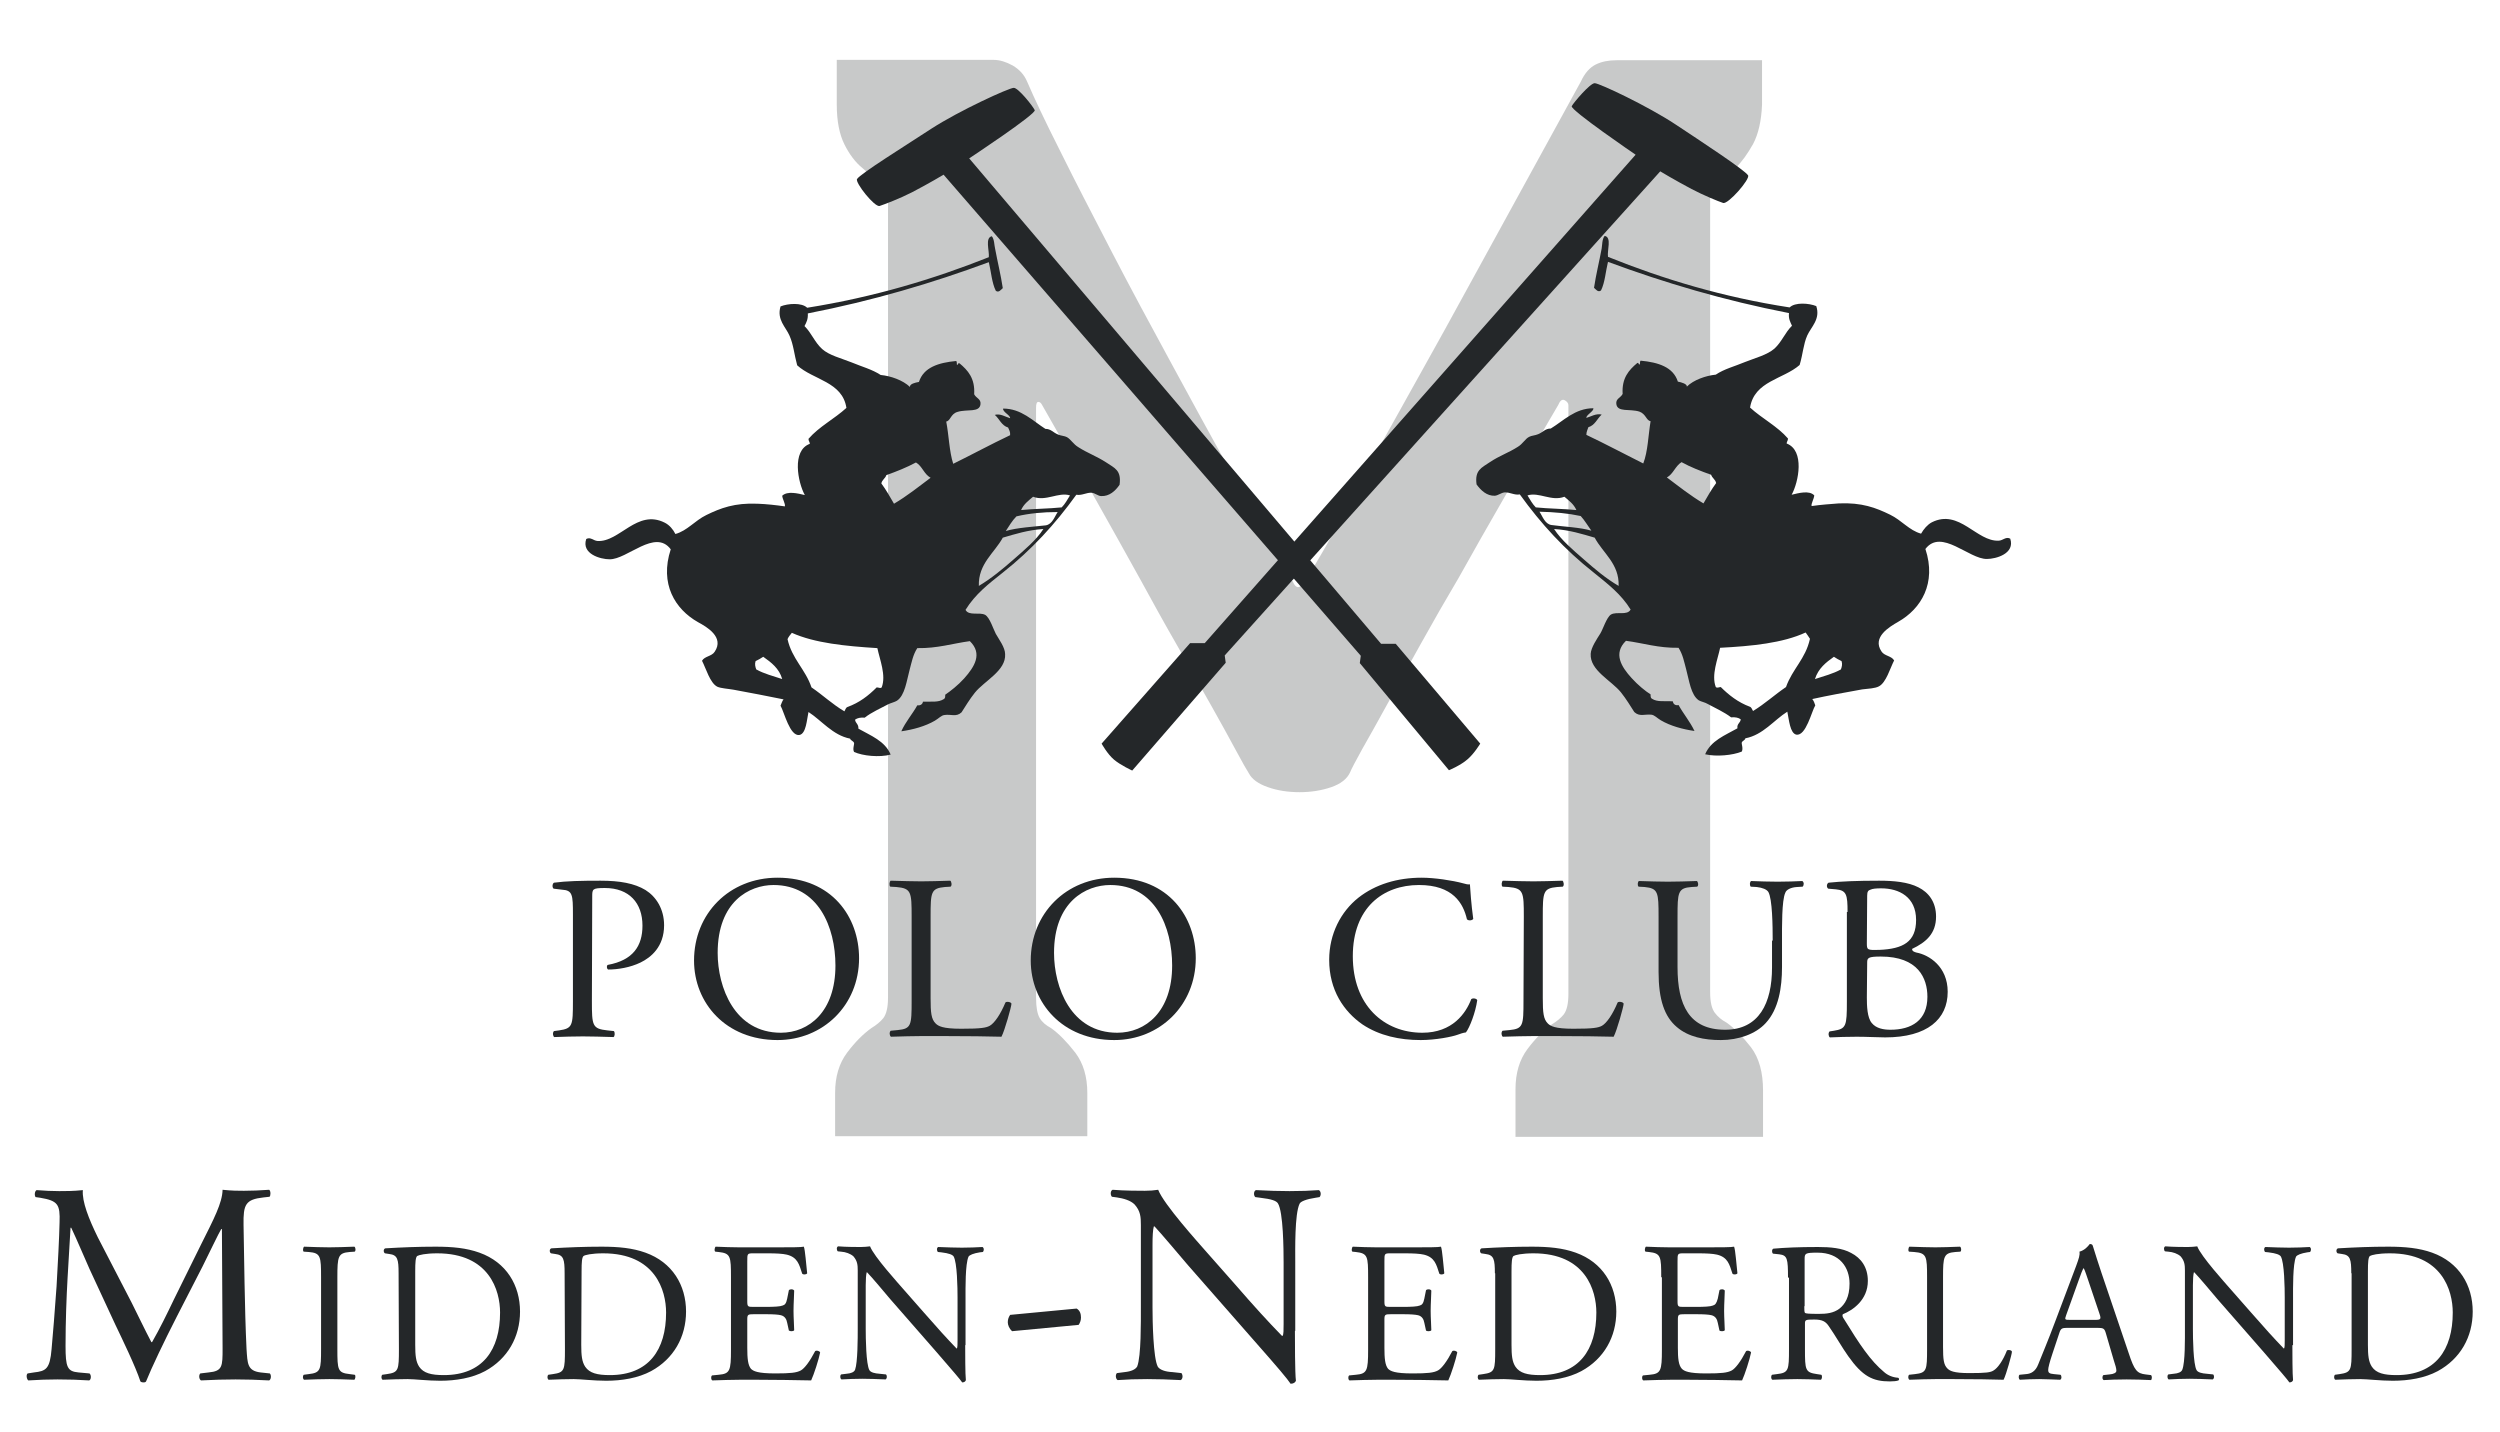 <?xml version="1.0" encoding="UTF-8"?> <!-- Generator: Adobe Illustrator 23.0.3, SVG Export Plug-In . SVG Version: 6.00 Build 0) --> <svg xmlns="http://www.w3.org/2000/svg" xmlns:xlink="http://www.w3.org/1999/xlink" id="Layer_1" x="0px" y="0px" viewBox="0 0 751.4 430.4" style="enable-background:new 0 0 751.4 430.4;" xml:space="preserve"> <style type="text/css"> .st0{opacity:0.25;} .st1{fill:#242729;} .st2{fill-rule:evenodd;clip-rule:evenodd;fill:#242729;} .st3{display:none;fill:#242729;} </style> <g> <g class="st0"> <path class="st1" d="M526.9,43.3c-1.7,3-3.4,5.4-5.2,7.1c-2.4,2-5,3.5-7.7,4.3v243.6c0,2.9,0.5,4.9,1.4,6.1s2.1,2.2,3.6,3 c2.4,1.7,4.8,4.2,7.3,7.4c2.4,3.2,3.6,7.5,3.6,13v13.9h-74.4v-14.3c0-4.9,1.2-8.9,3.6-12.1s4.8-5.6,7.3-7.4c1.5-0.9,2.7-1.9,3.6-3 c0.9-1.2,1.4-3.2,1.4-6.1v-177c0-0.6-0.4-1.1-1.1-1.5c-0.8-0.4-1.4,0.1-2,1.5c-11.2,19-21.2,36.3-29.9,51.9 c-3.9,6.6-7.7,13.2-11.3,19.7c-3.6,6.5-7,12.5-10,18s-5.6,10.1-7.7,13.8c-2.1,3.8-3.3,6.1-3.6,6.9c-0.9,2-2.8,3.5-5.7,4.5 c-2.9,1-6.1,1.5-9.5,1.5c-3.5,0-6.7-0.5-9.5-1.5c-2.9-1-4.8-2.4-5.7-4.1c-0.6-0.9-1.9-3.2-3.9-6.9s-4.5-8.3-7.5-13.6 s-6.4-11.3-10.2-18c-3.8-6.6-7.5-13.3-11.1-19.9c-8.8-15.9-18.6-33.3-29.5-52.4c-0.3-0.6-0.7-0.9-1.1-0.9c-0.5,0-0.7,0.6-0.7,1.7 v177v0.4c0,2.9,0.4,4.9,1.1,6.1s1.9,2.2,3.4,3c2.4,1.7,4.8,4.2,7.3,7.4c2.4,3.2,3.6,7.2,3.6,12.1v13H251v-13 c0-4.9,1.2-8.9,3.6-12.1s4.8-5.6,7.3-7.4c1.5-0.9,2.7-1.9,3.6-3c0.9-1.2,1.4-3.2,1.4-6.1V54.8c-3-0.9-5.6-2.3-7.7-4.3 c-2.1-1.7-3.9-4.1-5.4-7.1s-2.3-7-2.3-11.9V18h47.2c1.8,0,3.7,0.6,5.7,1.7c2,1.2,3.4,2.7,4.3,4.8c2.1,4.9,5.4,11.9,10,21 c4.5,9.1,9.7,19.1,15.4,30.1c5.7,11,11.7,22.1,17.9,33.5c6.2,11.4,11.9,21.9,17.2,31.4c5.3,9.5,9.7,17.5,13.2,23.8 s5.5,9.8,6.1,10.4c0.6,1.4,1.3,2,2,1.7s1.4-0.9,2-1.7c0-0.3,1.3-2.6,3.9-6.9c2.6-4.3,5.7-10.1,9.5-17.3s8.2-15.3,13.2-24.2 s10-18,15.2-27.3l40.8-74.4c1.2-2.6,2.7-4.3,4.5-5.2c1.8-0.9,3.9-1.3,6.4-1.3h43.6v13.4C529.4,36.3,528.5,40.3,526.9,43.3z"></path> </g> <g> <path class="st1" d="M177.9,300.9c0,7.4,0.1,8.3,4.7,8.8l1.9,0.2c0.4,0.4,0.3,1.6-0.1,1.8c-4-0.1-6.3-0.2-9.2-0.2 c-3,0-5.5,0.1-8.6,0.2c-0.4-0.2-0.6-1.3-0.1-1.8l1.5-0.2c4.1-0.6,4.2-1.4,4.2-8.8v-26c0-6-0.1-7.3-3.3-7.5l-2.5-0.3 c-0.5-0.4-0.4-1.5,0.1-1.8c3.7-0.5,8.1-0.6,14-0.6c5.8,0,10.2,0.8,13.5,2.8c3.2,2,5.6,5.7,5.6,10.6c0,6.5-4,9.7-7.1,11.2 s-6.8,2.1-9.7,2.1c-0.5-0.2-0.5-1.3-0.1-1.4c7.6-1.4,10.4-5.7,10.4-11.8c0-6.8-4-11.3-11.3-11.3c-3.7,0-3.8,0.3-3.8,2.5 L177.9,300.9L177.9,300.9z"></path> <path class="st1" d="M208.6,288.7c0-14.1,10.6-24.9,25.1-24.9c16.3,0,24.5,11.8,24.5,24.2c0,14.2-10.9,24.6-24.5,24.6 C218.1,312.6,208.6,301.4,208.6,288.7z M251.1,290.2c0-11.6-5.2-24.2-18.6-24.2c-7.3,0-16.8,5-16.8,20.4c0,10.4,5.1,24,19,24 C243.1,310.4,251.1,304.1,251.1,290.2z"></path> <path class="st1" d="M274,275.5c0-7.4-0.1-8.5-4.6-8.9l-1.8-0.1c-0.4-0.3-0.3-1.5,0.1-1.8c4,0.1,6.4,0.2,9.2,0.2 c2.8,0,5.1-0.1,8.7-0.2c0.4,0.2,0.6,1.5,0.1,1.8l-1.7,0.1c-4.2,0.4-4.3,1.5-4.3,8.9V300c0,4.4,0.2,6.3,1.5,7.6 c0.8,0.8,2.1,1.6,7.7,1.6c6,0,7.5-0.3,8.6-0.9c1.4-0.8,3.2-3.4,4.7-7c0.4-0.4,1.8-0.1,1.8,0.4c0,0.8-2,8-3,9.9 c-3.6-0.1-10.3-0.2-17.5-0.2H277c-3,0-5.2,0.1-9.2,0.2c-0.4-0.2-0.6-1.3-0.1-1.8l2.1-0.2c4.1-0.4,4.2-1.4,4.2-8.8L274,275.5 L274,275.5z"></path> <path class="st1" d="M309.8,288.7c0-14.1,10.6-24.9,25.1-24.9c16.3,0,24.5,11.8,24.5,24.2c0,14.2-10.9,24.6-24.5,24.6 C319.3,312.6,309.8,301.4,309.8,288.7z M352.3,290.2c0-11.6-5.1-24.2-18.6-24.2c-7.3,0-16.9,5-16.9,20.4c0,10.4,5.1,24,19,24 C344.3,310.4,352.3,304.1,352.3,290.2z"></path> <path class="st1" d="M408.3,269.8c5.1-4,11.7-6,19-6c3.8,0,9.2,0.8,12.5,1.7c0.8,0.2,1.3,0.4,2,0.3c0.1,1.6,0.4,6.1,1,10.4 c-0.4,0.5-1.4,0.6-1.9,0.1c-1.1-4.8-4.2-10.3-14.4-10.3c-10.8,0-19.9,6.8-19.9,21.4c0,14.8,9.4,23,20.9,23 c9.1,0,13.1-5.9,14.7-10.1c0.5-0.4,1.6-0.2,1.8,0.3c-0.5,3.7-2.3,8.3-3.4,9.7c-0.8,0.1-1.7,0.4-2.5,0.7c-1.6,0.6-6.6,1.6-11.1,1.6 c-6.3,0-12.4-1.3-17.5-4.7c-5.6-3.9-10-10.3-10-19.4C399.5,280.7,403,274,408.3,269.8z"></path> <path class="st1" d="M458,275.5c0-7.4-0.1-8.5-4.6-8.9l-1.8-0.1c-0.4-0.3-0.3-1.5,0.1-1.8c4,0.1,6.3,0.2,9.2,0.2 c2.7,0,5.1-0.1,8.7-0.2c0.4,0.2,0.6,1.5,0.1,1.8l-1.7,0.1c-4.2,0.4-4.3,1.5-4.3,8.9V300c0,4.4,0.2,6.3,1.5,7.6 c0.8,0.8,2.1,1.6,7.7,1.6c6,0,7.5-0.3,8.6-0.9c1.4-0.8,3.2-3.4,4.7-7c0.4-0.4,1.8-0.1,1.8,0.4c0,0.8-2,8-3,9.9 c-3.6-0.1-10.3-0.2-17.6-0.2h-6.5c-3,0-5.2,0.1-9.2,0.2c-0.4-0.2-0.6-1.3-0.1-1.8l2.1-0.2c4.1-0.4,4.2-1.4,4.2-8.8L458,275.5 L458,275.5z"></path> <path class="st1" d="M532.8,282.7c0-4.4-0.1-12.5-1.3-14.6c-0.5-0.8-1.8-1.3-3.5-1.5l-1.8-0.1c-0.4-0.5-0.3-1.4,0.1-1.7 c2.7,0.1,5.3,0.2,8,0.2c3,0,4.9-0.1,7.4-0.2c0.6,0.4,0.5,1.3,0.1,1.7l-1.7,0.1c-1.8,0.1-3.2,0.8-3.5,1.7c-1.1,2.3-1,10.4-1,14.4v8 c0,6.1-1,12.6-4.9,16.8c-3,3.3-8.2,5.1-13.5,5.1c-4.9,0-9.7-0.9-13.2-3.9c-3.7-3.1-5.5-8.2-5.5-16.6v-16.6c0-7.3-0.1-8.5-4.2-8.9 l-1.8-0.1c-0.4-0.3-0.3-1.5,0.1-1.7c3.5,0.1,5.9,0.2,8.7,0.2c2.9,0,5.2-0.1,8.7-0.2c0.4,0.2,0.6,1.4,0.1,1.7l-1.7,0.1 c-4.1,0.3-4.2,1.6-4.2,8.9v15.2c0,11.4,3.5,18.8,14.3,18.8c10.2,0,14.1-8,14.1-18.7v-8.1H532.8z"></path> <path class="st1" d="M555.3,274.1c0-5.2-0.3-6.5-3.5-6.8l-2.3-0.2c-0.6-0.4-0.5-1.5,0.1-1.8c3.8-0.4,8.6-0.6,15.2-0.6 c4.4,0,8.7,0.4,11.8,2c3,1.5,5.3,4.3,5.3,8.8c0,5.1-3,7.7-7.2,9.7c0,0.7,0.6,0.9,1.3,1.1c3.8,0.7,9.4,4.2,9.4,11.8 c0,8.2-6.1,13.7-18.8,13.7c-2,0-5.5-0.2-8.5-0.2c-3.1,0-5.5,0.1-8.1,0.2c-0.4-0.2-0.6-1.3-0.1-1.8l1.3-0.2 c3.7-0.6,3.9-1.4,3.9-8.8v-26.9H555.3z M561.1,283.5c0,2,0.1,2.1,3.7,2c7.2-0.3,11.1-2.4,11.1-9c0-6.9-5.1-9.5-10.5-9.5 c-1.5,0-2.6,0.1-3.2,0.4c-0.7,0.2-1,0.6-1,1.8L561.1,283.5L561.1,283.5z M561.1,299.8c0,2.5,0.1,6.1,1.5,7.7c1.3,1.6,3.5,2,5.6,2 c6.3,0,11.1-2.8,11.1-9.9c0-5.6-2.8-12.1-14-12.1c-3.8,0-4.1,0.4-4.1,1.8L561.1,299.8L561.1,299.8z"></path> <path class="st1" d="M39.6,391.6c2,4,3.9,8,5.9,11.8h0.2c2.3-4,4.5-8.5,6.6-12.9l8.1-16.4c3.9-7.8,6.4-12.5,6.5-16.5 c2.9,0.3,4.7,0.3,6.4,0.3c2.2,0,5-0.1,7.6-0.3c0.5,0.3,0.5,1.8,0.1,2.1l-1.8,0.2c-5.4,0.6-6.1,2.1-6,8.2c0.2,9.1,0.3,25,0.9,37.4 c0.3,4.3,0.2,6.5,4.2,7l2.8,0.3c0.5,0.5,0.4,1.8-0.2,2.1c-3.5-0.2-7-0.3-10.1-0.3c-3,0-6.9,0.1-10.4,0.3c-0.6-0.4-0.7-1.6-0.2-2.1 l2.5-0.3c4.2-0.4,4.2-1.8,4.2-7.3l-0.2-35.8h-0.2c-0.6,0.9-3.9,7.8-5.6,11.2l-7.7,15c-3.9,7.6-7.7,15.6-9.3,19.6 c-0.2,0.3-0.5,0.3-0.9,0.3c-0.2,0-0.6-0.1-0.8-0.3c-1.5-4.6-5.6-13-7.6-17.2l-7.7-16.6c-1.8-4-3.6-8.4-5.5-12.4h-0.2 c-0.3,5.3-0.6,10.3-0.9,15.3c-0.3,5.2-0.6,12.9-0.6,20.2c0,6.4,0.5,7.7,3.9,8l3.3,0.3c0.6,0.5,0.5,1.9-0.1,2.1 c-2.9-0.2-6.3-0.3-9.5-0.3c-2.7,0-5.8,0.1-8.8,0.3c-0.5-0.4-0.7-1.7-0.2-2.1l1.9-0.3c3.6-0.4,4.8-1,5.3-7 c0.5-5.7,0.9-10.4,1.5-18.9c0.4-7.1,0.8-14.4,0.9-19.2c0.2-5.4-0.5-6.5-5.8-7.4l-1.4-0.2c-0.4-0.5-0.3-1.8,0.3-2.1 c2.6,0.2,4.6,0.3,6.8,0.3c2,0,4.3,0,7.1-0.3c-0.3,3.4,1.8,8.7,4.5,14.2L39.6,391.6z"></path> <path class="st1" d="M96.5,384c0-6.4-0.1-7.4-3.7-7.7l-1.5-0.1c-0.4-0.2-0.2-1.3,0.1-1.5c3,0.1,5,0.2,7.6,0.2 c2.4,0,4.4-0.1,7.5-0.2c0.4,0.2,0.5,1.3,0.1,1.5l-1.5,0.1c-3.5,0.3-3.7,1.3-3.7,7.7v21.4c0,6.4,0.1,7.2,3.7,7.6l1.5,0.2 c0.4,0.2,0.2,1.3-0.1,1.5c-3-0.1-5.1-0.2-7.5-0.2c-2.5,0-4.6,0.1-7.6,0.2c-0.4-0.2-0.5-1.1-0.1-1.5l1.5-0.2 c3.6-0.4,3.7-1.3,3.7-7.6V384z"></path> <path class="st1" d="M119.8,382.7c0-4.2-0.3-5.5-2.8-5.8l-1.3-0.2c-0.5-0.3-0.5-1.3,0.1-1.5c5.1-0.3,10-0.5,15.1-0.5 c5.1,0,9.3,0.4,13.2,1.8c8.1,2.9,12.2,9.8,12.2,17.7c0,7.6-3.7,14.2-10.5,17.9c-3.9,2.1-8.8,2.9-13.5,2.9c-3.8,0-7.7-0.5-9.8-0.5 c-2.5,0-4.7,0.1-7.5,0.2c-0.4-0.2-0.5-1.1-0.1-1.5l1.4-0.2c3.5-0.5,3.6-1.2,3.6-7.5L119.8,382.7L119.8,382.7z M124.8,404.2 c0,3.2,0.2,5.1,1.2,6.6c1.3,1.9,3.6,2.5,7.4,2.5c11.7,0,16.9-7.6,16.9-18.8c0-6.6-3.2-17.8-18.9-17.8c-3.5,0-5.5,0.5-6,0.8 c-0.5,0.4-0.6,1.9-0.6,4.6C124.8,382.1,124.8,404.2,124.8,404.2z"></path> <path class="st1" d="M169.7,382.7c0-4.2-0.3-5.5-2.8-5.8l-1.3-0.2c-0.5-0.3-0.5-1.3,0.1-1.5c5.1-0.3,10-0.5,15.1-0.5 s9.3,0.4,13.2,1.8c8.1,2.9,12.2,9.8,12.2,17.7c0,7.6-3.7,14.2-10.5,17.9c-3.9,2.1-8.8,2.9-13.5,2.9c-3.8,0-7.7-0.5-9.8-0.5 c-2.5,0-4.7,0.1-7.5,0.2c-0.4-0.2-0.5-1.1-0.1-1.5l1.4-0.2c3.5-0.5,3.6-1.2,3.6-7.5L169.7,382.7L169.7,382.7z M174.7,404.2 c0,3.2,0.2,5.1,1.2,6.6c1.3,1.9,3.6,2.5,7.4,2.5c11.7,0,16.9-7.6,16.9-18.8c0-6.6-3.2-17.8-18.9-17.8c-3.5,0-5.5,0.5-5.9,0.8 c-0.5,0.4-0.6,1.9-0.6,4.6L174.7,404.2L174.7,404.2z"></path> <path class="st1" d="M219.7,383.9c0-6.3-0.1-7.2-3.7-7.6l-1-0.1c-0.4-0.2-0.2-1.3,0.1-1.5c2.6,0.1,4.6,0.2,7.1,0.2h11.3 c3.9,0,7.4,0,8.1-0.2c0.4,1,0.7,5.4,1,8c-0.2,0.4-1.2,0.5-1.5,0.1c-0.9-2.8-1.4-4.9-4.6-5.7c-1.3-0.3-3.2-0.4-5.8-0.4h-4.3 c-1.8,0-1.8,0.1-1.8,2.4v12c0,1.7,0.2,1.7,2,1.7h3.5c2.5,0,4.4-0.1,5.1-0.4c0.7-0.2,1.1-0.6,1.4-2.1l0.5-2.5 c0.3-0.4,1.3-0.4,1.6,0.1c0,1.4-0.2,3.8-0.2,6.1c0,2.2,0.2,4.5,0.2,5.8c-0.2,0.4-1.2,0.4-1.6,0.1l-0.5-2.3c-0.2-1.1-0.7-2-1.9-2.3 c-0.8-0.2-2.3-0.3-4.6-0.3h-3.5c-1.8,0-2,0.1-2,1.6v8.5c0,3.2,0.2,5.2,1.1,6.3c0.7,0.7,2,1.4,7.3,1.4c4.6,0,6.4-0.2,7.7-0.9 c1.1-0.6,2.7-2.7,4.3-5.8c0.4-0.3,1.3-0.1,1.5,0.4c-0.4,2.1-1.9,6.7-2.7,8.4c-5.4-0.1-10.8-0.2-16.1-0.2h-5.4 c-2.6,0-4.6,0.1-8.2,0.2c-0.4-0.2-0.5-1.1-0.1-1.5l2-0.2c3.4-0.3,3.7-1.2,3.7-7.5L219.7,383.9L219.7,383.9z"></path> <path class="st1" d="M290.1,404.3c0,1.8,0,9,0.2,10.5c-0.1,0.4-0.5,0.7-1.1,0.7c-0.7-1-2.5-3.1-7.7-9.1l-13.9-15.9 c-1.6-1.9-5.7-6.8-7-8.1h-0.1c-0.2,0.7-0.3,2.1-0.3,3.9v13.1c0,2.8,0.1,10.6,1.1,12.4c0.4,0.7,1.6,1,3.1,1.1l1.9,0.2 c0.4,0.5,0.3,1.2-0.1,1.5c-2.7-0.1-4.8-0.2-7-0.2c-2.5,0-4.1,0.1-6.3,0.2c-0.4-0.3-0.5-1.1-0.1-1.5l1.6-0.2 c1.4-0.1,2.3-0.5,2.6-1.2c0.8-2.2,0.8-9.5,0.8-12.4v-17.4c0-1.7-0.1-2.9-1.3-4.3c-0.9-0.8-2.3-1.3-3.7-1.4l-1-0.1 c-0.4-0.4-0.4-1.3,0.1-1.5c2.5,0.2,5.7,0.2,6.8,0.2c1,0,2-0.1,2.8-0.2c1.2,3.1,8.4,11,10.3,13.2l5.8,6.6c4.1,4.7,7.1,8,9.9,10.9 h0.1c0.2-0.3,0.2-1.3,0.2-2.5V390c0-2.8-0.1-10.6-1.2-12.4c-0.4-0.5-1.3-0.9-3.7-1.2l-1-0.1c-0.4-0.4-0.4-1.3,0.1-1.5 c2.8,0.1,4.8,0.2,7.1,0.2c2.6,0,4.1-0.1,6.2-0.2c0.5,0.3,0.5,1.1,0.1,1.5l-0.9,0.1c-1.9,0.3-3.1,0.8-3.4,1.3 c-1,2.2-0.9,9.6-0.9,12.4v14.2H290.1z"></path> <path class="st1" d="M323.6,393.3c1,0.6,1.3,1.6,1.3,2.7c0,0.9-0.3,1.6-0.7,2.2l-20,1.9c-0.9-0.8-1.3-1.9-1.3-2.7 c0-0.9,0.3-1.6,0.7-2.2L323.6,393.3z"></path> <path class="st1" d="M389.2,400c0,2.6,0,12.8,0.3,15c-0.2,0.5-0.7,0.9-1.6,0.9c-1-1.5-3.5-4.5-11-13L357,380.2 c-2.3-2.7-8.2-9.7-10-11.6h-0.2c-0.3,1-0.4,3-0.4,5.6V393c0,4,0.2,15.2,1.6,17.8c0.6,0.9,2.2,1.5,4.4,1.6l2.7,0.3 c0.5,0.7,0.4,1.7-0.2,2.1c-3.9-0.2-6.9-0.3-10.1-0.3c-3.6,0-5.9,0.1-8.9,0.3c-0.6-0.4-0.7-1.6-0.2-2.1l2.3-0.3 c2-0.2,3.3-0.8,3.8-1.7c1.2-3.1,1.1-13.6,1.1-17.7v-24.8c0-2.4-0.1-4.2-1.9-6.2c-1.2-1.2-3.3-1.8-5.3-2.1l-1.5-0.2 c-0.5-0.5-0.5-1.8,0.2-2.1c3.6,0.3,8.2,0.3,9.7,0.3c1.4,0,2.8-0.1,4-0.3c1.7,4.4,11.9,15.7,14.7,18.9l8.3,9.4 c5.8,6.7,10.1,11.4,14.2,15.6h0.2c0.3-0.4,0.3-1.8,0.3-3.6v-18.4c0-4-0.1-15.2-1.7-17.8c-0.5-0.8-1.9-1.3-5.3-1.7l-1.5-0.2 c-0.6-0.5-0.5-1.9,0.2-2.1c3.9,0.2,6.9,0.3,10.1,0.3c3.7,0,5.9-0.1,8.8-0.3c0.7,0.4,0.7,1.6,0.2,2.1l-1.2,0.2 c-2.7,0.4-4.5,1.1-4.8,1.8c-1.5,3.1-1.3,13.8-1.3,17.7V400H389.2z"></path> <path class="st1" d="M411.2,383.9c0-6.3-0.1-7.2-3.7-7.6l-1-0.1c-0.4-0.2-0.2-1.3,0.1-1.5c2.6,0.1,4.6,0.2,7.1,0.2H425 c3.8,0,7.4,0,8.1-0.2c0.4,1,0.7,5.4,1,8c-0.2,0.4-1.2,0.5-1.5,0.1c-0.9-2.8-1.4-4.9-4.6-5.7c-1.3-0.3-3.2-0.4-5.8-0.4h-4.3 c-1.8,0-1.8,0.1-1.8,2.4v12c0,1.7,0.2,1.7,2,1.7h3.5c2.5,0,4.4-0.1,5.1-0.4c0.7-0.2,1.1-0.6,1.4-2.1l0.5-2.5 c0.3-0.4,1.3-0.4,1.6,0.1c0,1.4-0.2,3.8-0.2,6.1c0,2.2,0.2,4.5,0.2,5.8c-0.2,0.4-1.3,0.4-1.6,0.1l-0.5-2.3c-0.2-1.1-0.7-2-1.9-2.3 c-0.9-0.2-2.3-0.3-4.6-0.3h-3.5c-1.8,0-2,0.1-2,1.6v8.5c0,3.2,0.2,5.2,1.1,6.3c0.7,0.7,2,1.4,7.3,1.4c4.6,0,6.4-0.2,7.7-0.9 c1.1-0.6,2.7-2.7,4.3-5.8c0.4-0.3,1.3-0.1,1.5,0.4c-0.4,2.1-1.9,6.7-2.7,8.4c-5.4-0.1-10.8-0.2-16.1-0.2h-5.4 c-2.6,0-4.6,0.1-8.2,0.2c-0.4-0.2-0.5-1.1-0.1-1.5l2-0.2c3.4-0.3,3.7-1.2,3.7-7.5V383.9z"></path> <path class="st1" d="M449.3,382.7c0-4.2-0.3-5.5-2.8-5.8l-1.3-0.2c-0.5-0.3-0.5-1.3,0.1-1.5c5.1-0.3,10-0.5,15.1-0.5 s9.3,0.4,13.2,1.8c8.1,2.9,12.2,9.8,12.2,17.7c0,7.6-3.7,14.2-10.5,17.9c-3.9,2.1-8.8,2.9-13.5,2.9c-3.8,0-7.7-0.5-9.8-0.5 c-2.5,0-4.7,0.1-7.5,0.2c-0.4-0.2-0.5-1.1-0.1-1.5l1.4-0.2c3.5-0.5,3.6-1.2,3.6-7.5v-22.8H449.3z M454.3,404.2 c0,3.2,0.2,5.1,1.2,6.6c1.3,1.9,3.6,2.5,7.4,2.5c11.7,0,16.9-7.6,16.9-18.8c0-6.6-3.2-17.8-18.9-17.8c-3.5,0-5.5,0.5-6,0.8 c-0.5,0.4-0.6,1.9-0.6,4.6V404.2z"></path> <path class="st1" d="M499.3,383.9c0-6.3-0.1-7.2-3.7-7.6l-1-0.1c-0.4-0.2-0.2-1.3,0.1-1.5c2.6,0.1,4.6,0.2,7.1,0.2h11.3 c3.8,0,7.4,0,8.1-0.2c0.4,1,0.7,5.4,1,8c-0.2,0.4-1.2,0.5-1.5,0.1c-0.9-2.8-1.4-4.9-4.6-5.7c-1.3-0.3-3.2-0.4-5.8-0.4H506 c-1.8,0-1.8,0.1-1.8,2.4v12c0,1.7,0.2,1.7,2,1.7h3.5c2.5,0,4.4-0.1,5.1-0.4c0.7-0.2,1.1-0.6,1.5-2.1l0.5-2.5 c0.3-0.4,1.3-0.4,1.6,0.1c0,1.4-0.2,3.8-0.2,6.1c0,2.2,0.2,4.5,0.2,5.8c-0.2,0.4-1.3,0.4-1.6,0.1l-0.5-2.3c-0.2-1.1-0.7-2-1.9-2.3 c-0.8-0.2-2.3-0.3-4.6-0.3h-3.5c-1.8,0-2,0.1-2,1.6v8.5c0,3.2,0.2,5.2,1.2,6.3c0.7,0.7,2,1.4,7.3,1.4c4.6,0,6.4-0.2,7.7-0.9 c1.1-0.6,2.7-2.7,4.3-5.8c0.4-0.3,1.3-0.1,1.5,0.4c-0.4,2.1-1.9,6.7-2.7,8.4c-5.4-0.1-10.8-0.2-16.1-0.2h-5.4 c-2.6,0-4.6,0.1-8.2,0.2c-0.4-0.2-0.5-1.1-0.1-1.5l2-0.2c3.4-0.3,3.7-1.2,3.7-7.5v-21.8H499.3z"></path> <path class="st1" d="M537.4,384c0-5.7-0.2-6.7-2.6-7l-1.9-0.2c-0.4-0.3-0.4-1.3,0.1-1.5c3.4-0.3,7.5-0.5,13.4-0.5 c3.7,0,7.3,0.3,10,1.8c2.9,1.5,5,4.2,5,8.4c0,5.7-4.5,8.8-7.5,10c-0.3,0.4,0,1,0.3,1.4c4.8,7.8,8,12.6,12.1,16 c1,0.9,2.5,1.6,4.2,1.7c0.3,0.1,0.4,0.6,0.1,0.8c-0.5,0.2-1.5,0.3-2.6,0.3c-5.1,0-8.2-1.5-12.5-7.6c-1.6-2.2-4-6.4-5.9-9.1 c-0.9-1.3-1.9-1.9-4.3-1.9c-2.7,0-2.8,0.1-2.8,1.3v7.6c0,6.3,0.1,7,3.6,7.5l1.3,0.2c0.4,0.3,0.2,1.3-0.1,1.5 c-2.7-0.1-4.7-0.2-7.1-0.2c-2.5,0-4.7,0.1-7.5,0.2c-0.4-0.2-0.5-1.1-0.1-1.5l1.5-0.2c3.5-0.4,3.6-1.2,3.6-7.5V384H537.4z M542.3,392.6c0,1.1,0,1.7,0.2,2c0.2,0.2,1.1,0.3,4.2,0.3c2.2,0,4.4-0.2,6.2-1.6c1.6-1.3,3-3.4,3-7.5c0-4.8-2.9-9.3-9.6-9.3 c-3.7,0-3.9,0.2-3.9,1.9v14.2H542.3z"></path> <path class="st1" d="M579.2,383.9c0-6.3-0.1-7.3-3.9-7.6l-1.5-0.1c-0.4-0.2-0.2-1.3,0.1-1.5c3.4,0.1,5.4,0.2,7.8,0.2 c2.3,0,4.4-0.1,7.4-0.2c0.4,0.2,0.5,1.3,0.1,1.5l-1.5,0.1c-3.5,0.3-3.7,1.3-3.7,7.6v20.9c0,3.8,0.2,5.4,1.3,6.5 c0.7,0.7,1.8,1.4,6.6,1.4c5.1,0,6.4-0.2,7.3-0.8c1.2-0.7,2.8-2.9,4-6c0.4-0.3,1.5-0.1,1.5,0.4c0,0.7-1.7,6.8-2.5,8.4 c-3.1-0.1-8.8-0.2-15-0.2h-5.5c-2.5,0-4.5,0.1-7.8,0.2c-0.4-0.2-0.5-1.1-0.1-1.5l1.8-0.2c3.5-0.4,3.6-1.2,3.6-7.5L579.2,383.9 L579.2,383.9z"></path> <path class="st1" d="M632.9,400.6c-0.4-1.3-0.7-1.5-2.5-1.5h-9.1c-1.5,0-1.9,0.2-2.3,1.4l-2.1,6.3c-0.9,2.7-1.3,4.3-1.3,5 s0.3,1.1,1.7,1.2l2,0.2c0.4,0.3,0.4,1.3-0.1,1.5c-1.6-0.1-3.4-0.1-6.3-0.2c-2,0-4.1,0.1-5.8,0.2c-0.4-0.2-0.5-1.2-0.1-1.5l2-0.2 c1.4-0.1,2.8-0.8,3.6-2.9c1.1-2.8,2.8-6.7,5.3-13.4l6.1-16.2c0.8-2.2,1.2-3.3,1-4.3c1.5-0.4,2.5-1.5,3.1-2.3 c0.4,0,0.8,0.1,0.9,0.5c0.8,2.6,1.7,5.4,2.6,8.1l8.2,24.2c1.7,5.2,2.5,6.1,5.1,6.4l1.6,0.2c0.4,0.3,0.3,1.3,0,1.5 c-2.5-0.1-4.6-0.2-7.3-0.2c-2.9,0-5.2,0.1-6.9,0.2c-0.5-0.2-0.5-1.2-0.1-1.5l1.8-0.2c1.3-0.1,2.1-0.5,2.1-1.1 c0-0.7-0.3-1.7-0.8-3.2L632.9,400.6z M621,395.3c-0.5,1.4-0.4,1.4,1.3,1.4h7.4c1.7,0,1.9-0.2,1.3-1.9l-3.3-9.8 c-0.5-1.4-1-3.1-1.4-3.8h-0.1c-0.2,0.3-0.8,1.7-1.4,3.5L621,395.3z"></path> <path class="st1" d="M689,404.3c0,1.8,0,9,0.2,10.5c-0.1,0.4-0.5,0.7-1.1,0.7c-0.7-1-2.5-3.1-7.7-9.1l-13.9-15.9 c-1.6-1.9-5.7-6.8-7-8.1h-0.1c-0.2,0.7-0.3,2.1-0.3,3.9v13.1c0,2.8,0.1,10.6,1.1,12.4c0.4,0.7,1.6,1,3.1,1.1l1.9,0.2 c0.4,0.5,0.3,1.2-0.1,1.5c-2.7-0.1-4.8-0.2-7-0.2c-2.5,0-4.2,0.1-6.3,0.2c-0.4-0.3-0.5-1.1-0.1-1.5l1.6-0.2 c1.4-0.1,2.3-0.5,2.6-1.2c0.9-2.2,0.8-9.5,0.8-12.4v-17.4c0-1.7-0.1-2.9-1.3-4.3c-0.9-0.8-2.3-1.3-3.7-1.4l-1-0.1 c-0.4-0.4-0.4-1.3,0.1-1.5c2.5,0.2,5.7,0.2,6.8,0.2c1,0,2-0.1,2.8-0.2c1.2,3.1,8.4,11,10.3,13.2l5.8,6.6c4.1,4.7,7.1,8,9.9,10.9 h0.1c0.2-0.3,0.2-1.3,0.2-2.5V390c0-2.8-0.1-10.6-1.2-12.4c-0.4-0.5-1.3-0.9-3.7-1.2l-1-0.1c-0.4-0.4-0.4-1.3,0.1-1.5 c2.8,0.1,4.8,0.2,7.1,0.2c2.6,0,4.1-0.1,6.2-0.2c0.5,0.3,0.5,1.1,0.1,1.5l-0.8,0.1c-1.9,0.3-3.1,0.8-3.4,1.3 c-1,2.2-0.9,9.6-0.9,12.4v14.2H689z"></path> <path class="st1" d="M706.7,382.7c0-4.2-0.3-5.5-2.8-5.8l-1.3-0.2c-0.5-0.3-0.5-1.3,0.1-1.5c5.1-0.3,10-0.5,15.1-0.5 c5,0,9.3,0.4,13.2,1.8c8.1,2.9,12.2,9.8,12.2,17.7c0,7.6-3.7,14.2-10.5,17.9c-3.9,2.1-8.8,2.9-13.5,2.9c-3.8,0-7.7-0.5-9.8-0.5 c-2.5,0-4.7,0.1-7.5,0.2c-0.4-0.2-0.5-1.1-0.1-1.5l1.4-0.2c3.5-0.5,3.6-1.2,3.6-7.5v-22.8H706.7z M711.7,404.2 c0,3.2,0.2,5.1,1.2,6.6c1.3,1.9,3.6,2.5,7.4,2.5c11.7,0,16.9-7.6,16.9-18.8c0-6.6-3.2-17.8-18.9-17.8c-3.6,0-5.5,0.5-6,0.8 c-0.5,0.4-0.6,1.9-0.6,4.6L711.7,404.2L711.7,404.2z"></path> </g> <g> <g> <path class="st2" d="M286.5,139.4c5.3-2.6,11.4-5.9,17.1-8.6c0.1-1-0.3-1.6-0.6-2.3c-2-0.6-2.6-2.6-4-3.8c1.6-0.5,3.2,0.6,4.6,1 c0.1-0.9-2.3-1.9-2.1-2.9c5.5,0,8.9,3.7,12.7,6.1c1.7,0,2.3,1.1,3.8,1.7c0.9,0.4,2,0.4,2.7,0.8c1.2,0.7,1.9,2.1,3.4,3 c2.8,1.8,5.3,2.6,8.4,4.6c2.5,1.7,4.6,2.3,4,6.7c-1.3,1.9-3.1,3.5-5.5,3.4c-1,0-1.8-0.9-2.9-1c-1.6-0.1-2.9,0.9-4.6,0.6 c-6.4,8.9-13.5,16.6-22.1,23.4c-4.3,3.4-8.3,6.5-11.2,11.2c1,1.9,4.2,0.6,5.9,1.5c1.4,0.8,2.5,4.4,3.2,5.7 c0.9,1.6,2.8,4.1,2.8,6.1c0.3,5-6.2,8-9.1,11.6c-1.6,2-2.9,4.2-4,5.9c-1.6,1.5-3.2,0.5-5.1,0.8c-1,0.1-1.7,1-2.9,1.7 c-2.9,1.7-6.6,2.7-10.1,3.2c1.3-2.9,3.3-5.1,4.8-7.8c0.7,0.1,1.6-0.2,1.7-1.1c2.6-0.1,4.6,0.3,6.3-0.8c0.4-0.2,0.4-0.7,0.4-1.3 c1.6-1.1,3.8-2.8,5.7-4.9c3.1-3.5,5.6-7.4,1.7-11.2c-5.2,0.7-9.7,2.2-15.8,2.1c-1.3,2-1.7,4.3-2.3,6.5c-0.9,3.3-1.4,7.7-3.8,9.3 c-0.6,0.4-1.9,0.7-2.7,1.1c-2.2,1.2-5,2.4-7,4c-1.3-0.1-2.2,0.1-2.9,0.6c0.1,1.1,1.1,1.3,1,2.7c3.7,2.1,8,3.7,9.7,7.8 c-3.4,0.9-8.4,0.4-11-0.8c-0.5-0.9,0.1-2.2,0-2.7c-0.2-0.6-1-0.7-1.2-1.3c-5.2-1-8.6-5.5-12.5-8c-0.5,2.3-0.7,6.5-2.7,6.9 c-2.9,0.5-4.6-6.9-5.7-8.8c0.3-0.7,0.5-1.4,0.9-1.9c-4.5-0.9-10-2-15-2.9c-1.7-0.3-3.8-0.4-4.9-0.9c-2.2-1.1-3.4-5.5-4.6-7.8 c0.8-1.4,2.9-1.3,3.8-2.7c3-4.4-2.4-7.5-5-8.9c-6.9-3.9-11.6-11.5-8.2-21.9c-4.7-6.3-13.1,3.1-18.4,3c-2.7,0-8.5-1.6-7-6.1 c1.3-0.7,2.1,0.5,3.4,0.6c6.6,0.4,11.9-9.7,20.2-5.5c1.4,0.7,2.5,2,3.2,3.4c3.6-1,5.8-4,9.3-5.7c4.3-2.1,8.5-3.7,15.4-3.4 c2.7,0.1,5.4,0.4,8.2,0.8c0.2-0.8-0.7-2.1-0.8-3.2c1.6-1.5,4.7-0.7,6.8-0.2c-2.1-3.8-4-13.4,1.5-15.4c0-0.6-0.4-0.8-0.4-1.5 c3.2-3.7,7.8-6,11.4-9.3c-1.2-7.9-10-8.4-14.8-12.8c-0.9-3.3-1.1-6.2-2.3-8.9c-1.1-2.6-3.9-4.8-2.7-8.8c2.2-0.9,6.4-1.2,8,0.4 c20.1-3.2,38-8.6,54.6-15.2c0.2-2-1.2-5.8,0.9-6.3c0.8,1,0.7,2.6,1,3.8c0.7,3.8,1.7,7.8,2.3,11.8c-0.5,0.4-1.2,1.5-2.1,0.8 c-1.2-2.4-1.4-5.7-2.1-8.6c-17,6.3-34.9,11.6-54.4,15.4c0.1,1.7-0.4,2.7-1,3.8c2.2,2.2,3,4.8,5.3,6.9c2.1,1.9,5.8,2.8,8.8,4 c3.1,1.3,6.2,2.1,8.8,3.8c3.1,0.3,6.7,1.6,8.8,3.6c-0.1-0.9,1.5-1.3,2.7-1.5c1.4-4.4,5.9-5.8,11.2-6.3c0.2,0.2,0.2,0.7,0.2,1.1 c0.6,0.2,0.1-0.6,0.8-0.4c2.5,2.1,4.7,4.5,4.4,9.3c0.6,1.2,2.1,1.4,1.9,3c-0.3,2.6-4,1.4-6.9,2.3c-2.1,0.6-2.1,2.7-3.4,2.9 C285.2,130.8,285.3,135.7,286.5,139.4z M275.3,139c-2.8,1.5-5.8,2.7-8.9,3.8c-0.3,1-1.3,1.4-1.5,2.5c1.4,1.9,2.6,4,3.8,6.1 c3.9-2.3,7.4-5.1,11-7.8C277.7,142.5,277.2,140.1,275.3,139z M310.5,149.3c-1.4,1.2-2.8,2.2-3.6,4c4-0.4,8.3-0.4,12.2-0.8 c1-1,1.7-2.3,2.5-3.6C318.1,147.8,314.4,150.8,310.5,149.3z M305.5,155.2c-1.3,1.3-2.2,2.9-3.2,4.4c3.3-1,8.4-1.3,12-1.7 c2-0.3,2.7-2.7,3.6-4C313.4,153.9,309.3,154.3,305.5,155.2z M301.4,161.6c-2.5,4.6-7.4,7.8-7.2,14.5c3.7-2.2,7.2-5.1,10.5-8 s6.7-5.7,8.9-9.1C308.9,159.3,305.2,160.5,301.4,161.6z M238,190.2c-0.5,0.6-1,1.2-1.3,1.9c1.3,5.9,5.4,9.1,7.2,14.5 c3.4,2.3,6.3,5.1,9.9,7.2c0.3-0.5,0.4-1.1,0.9-1.3c3.6-1.3,6.3-3.4,8.8-5.9c0.6,0,1.1,0.4,1.5,0c1.4-3.6-0.6-8.4-1.3-11.8 C254.1,194.2,244.9,193.3,238,190.2z M229.4,197.4c-0.7,0.5-1.5,0.9-2.3,1.3c-0.3,0.9-0.1,1.7,0.2,2.5c2.3,1.3,5.1,2,7.8,2.9 C234.2,200.9,231.8,199.1,229.4,197.4z"></path> </g> <g> <path class="st2" d="M496.1,126.6c-1.3-0.2-1.4-2.2-3.4-2.9c-2.9-0.9-6.6,0.3-6.9-2.3c-0.2-1.6,1.3-1.8,1.9-3 c-0.3-4.8,1.9-7.2,4.4-9.3c0.6-0.2,0.2,0.6,0.8,0.4c0-0.5,0-0.9,0.2-1.1c5.3,0.5,9.8,1.9,11.2,6.3c1.1,0.2,2.8,0.7,2.7,1.5 c2-2,5.7-3.3,8.7-3.6c2.5-1.7,5.7-2.5,8.8-3.8c3-1.2,6.6-2.1,8.8-4c2.3-2.1,3.1-4.7,5.3-6.9c-0.5-1.1-1.1-2.1-0.9-3.8 c-19.5-3.8-37.4-9.1-54.4-15.4c-0.7,2.8-0.9,6.2-2.1,8.6c-0.9,0.7-1.6-0.4-2.1-0.8c0.6-4,1.6-8,2.3-11.8c0.2-1.2,0.1-2.8,0.9-3.8 c2.2,0.4,0.7,4.3,1,6.3c16.6,6.7,34.5,12.1,54.6,15.2c1.6-1.6,5.8-1.3,8-0.4c1.3,3.9-1.5,6.2-2.7,8.8c-1.2,2.7-1.3,5.6-2.3,8.9 c-4.9,4.3-13.6,4.8-14.9,12.8c3.6,3.3,8.2,5.6,11.4,9.3c0,0.7-0.4,0.9-0.4,1.5c5.5,2.1,3.6,11.6,1.5,15.4 c2.1-0.5,5.3-1.4,6.8,0.2c-0.1,1.1-1,2.5-0.8,3.2c2.8-0.4,5.5-0.6,8.2-0.8c6.9-0.3,11.1,1.3,15.4,3.4c3.5,1.7,5.7,4.7,9.3,5.7 c0.8-1.4,1.9-2.7,3.2-3.4c8.3-4.2,13.5,5.9,20.2,5.5c1.3-0.1,2.1-1.3,3.4-0.6c1.5,4.5-4.3,6.1-7,6.1c-5.4,0.1-13.7-9.3-18.5-3 c3.4,10.3-1.3,18-8.2,21.9c-2.6,1.5-7.9,4.6-5,8.9c0.9,1.4,3,1.3,3.8,2.7c-1.2,2.3-2.4,6.7-4.6,7.8c-1.1,0.6-3.2,0.7-5,0.9 c-5,0.9-10.5,1.9-15,2.9c0.4,0.5,0.7,1.2,0.9,1.9c-1.1,1.8-2.8,9.3-5.7,8.8c-1.9-0.4-2.2-4.5-2.7-6.9c-4,2.5-7.3,7-12.6,8 c-0.2,0.7-0.9,0.7-1.1,1.3c-0.1,0.4,0.5,1.8,0,2.7c-2.7,1.1-7.6,1.6-11,0.8c1.7-4.1,6-5.7,9.7-7.8c-0.2-1.4,0.9-1.6,1-2.7 c-0.7-0.5-1.6-0.7-2.9-0.6c-2.1-1.6-4.8-2.8-7-4c-0.8-0.5-2-0.7-2.7-1.1c-2.4-1.6-2.9-6-3.8-9.3c-0.6-2.2-1-4.5-2.3-6.5 c-6.1,0.1-10.5-1.4-15.8-2.1c-3.9,3.8-1.4,7.8,1.7,11.2c1.9,2.1,4.1,3.9,5.7,4.9c0,0.6,0,1.1,0.4,1.3c1.7,1.1,3.7,0.6,6.3,0.8 c0.1,1,1,1.3,1.7,1.1c1.5,2.7,3.4,4.9,4.8,7.8c-3.5-0.5-7.2-1.5-10.1-3.2c-1.2-0.7-1.9-1.6-2.9-1.7c-2-0.2-3.5,0.7-5.1-0.8 c-1.1-1.7-2.4-3.9-4-5.9c-2.9-3.6-9.4-6.6-9.1-11.6c0.1-1.9,1.9-4.5,2.9-6.1c0.8-1.3,1.9-4.9,3.2-5.7c1.7-1,4.9,0.4,5.9-1.5 c-2.9-4.7-7-7.8-11.2-11.2c-8.6-6.8-15.7-14.5-22.1-23.4c-1.7,0.3-2.9-0.7-4.6-0.6c-1,0.1-1.9,0.9-2.9,1 c-2.4,0.1-4.2-1.6-5.5-3.4c-0.6-4.3,1.5-5,4-6.7c3-2,5.6-2.8,8.4-4.6c1.5-0.9,2.2-2.4,3.4-3c0.7-0.4,1.8-0.4,2.7-0.8 c1.5-0.6,2.1-1.7,3.8-1.7c3.8-2.3,7.3-6.1,12.8-6.1c0.2,0.9-2.2,2-2.1,2.9c1.4-0.4,2.9-1.4,4.6-1c-1.4,1.3-2,3.2-4,3.8 c-0.2,0.7-0.6,1.3-0.6,2.3c5.7,2.7,11.9,6,17.1,8.6C495.3,135.7,495.4,130.8,496.1,126.6z M501,143.5c3.6,2.7,7.1,5.5,11,7.8 c1.2-2.1,2.4-4.2,3.8-6.1c-0.2-1.1-1.2-1.5-1.5-2.5c-3.1-1.1-6.2-2.3-8.9-3.8C503.5,140.1,502.9,142.5,501,143.5z M459.1,148.9 c0.8,1.3,1.5,2.6,2.5,3.6c3.9,0.4,8.2,0.4,12.2,0.8c-0.8-1.8-2.2-2.8-3.6-4C466.3,150.8,462.6,147.8,459.1,148.9z M462.7,153.8 c0.9,1.3,1.6,3.7,3.6,4c3.6,0.5,8.7,0.7,12,1.7c-1.1-1.5-2-3.1-3.2-4.4C471.4,154.3,467.3,153.9,462.7,153.8z M467.1,159 c2.2,3.4,5.7,6.3,8.9,9.1c3.3,2.9,6.7,5.8,10.5,8c0.2-6.7-4.7-9.8-7.2-14.5C475.5,160.5,471.8,159.3,467.1,159z M517,194.7 c-0.7,3.4-2.7,8.2-1.3,11.8c0.5,0.4,0.9,0,1.5,0c2.4,2.4,5.2,4.6,8.7,5.9c0.6,0.2,0.7,0.9,1,1.3c3.6-2.2,6.5-4.9,9.9-7.2 c1.9-5.4,5.9-8.5,7.2-14.5c-0.4-0.7-0.9-1.3-1.3-1.9C535.8,193.3,526.5,194.2,517,194.7z M545.5,204.1c2.7-0.9,5.5-1.6,7.8-2.9 c0.3-0.8,0.5-1.6,0.2-2.5c-0.8-0.4-1.6-0.8-2.3-1.3C548.8,199.1,546.5,200.9,545.5,204.1z"></path> </g> </g> <g> <g> <path class="st1" d="M331.1,223.5l26.6-30.2h4.4L491.6,46.5c0,0-19.8-13.5-19.2-14.6c0.6-1.1,5.5-6.9,6.9-6.9s16,6.9,24.3,12.4 c7.7,5.1,20.8,13.7,21.8,15.3c0.7,1.1-6,8.8-7.5,8.3s-5.9-2.3-9.5-4.2c-5.1-2.7-9.4-5.3-9.4-5.3L368.1,197l0.3,2.2l-28.1,32.4 c0,0-3.5-1.6-5.5-3.3S331.1,223.5,331.1,223.5z"></path> <path class="st3" d="M338.7,220.3l0.5-0.4c0.6,2.5,1.2,5,1.8,7.5l0,0v0.1c0.6,8.8,1,17.5,1.1,26.3c0,2.2,0,4.4-0.1,6.7 c-0.1,1.1-0.2,2.3-0.6,3.5c-0.4,1.1-0.7,2.1-1.2,3.2c-1,2.1-2.3,4.1-4.5,5.3c-1.1,0.6-2.6,0.9-3.9,0.2c-0.3-0.2-0.6-0.4-0.8-0.6 c-0.4-0.5-0.3-0.9-0.3-1.2c0-0.6,0.2-1.2,0.4-1.7c1.4-4.2,3.3-8.1,5-12.2c1.7-4,3.3-8.1,5.1-12.1l2.8-5.9c0.9-2,1.9-3.9,2.2-5.9 c0.7-4-0.9-8.4-3.7-11.9C341.1,220.9,339.9,220.6,338.7,220.3z M342.4,220.9L342.4,220.9c1.8,1.5,3.2,3.4,4.2,5.5 s1.5,4.5,1.2,6.8c-0.1,1.1-0.4,2.3-0.8,3.4c-0.4,1.1-0.8,2.1-1.2,3.1c-0.8,2-1.8,4-2.7,6c-2,3.9-4.2,7.7-6.2,11.6 c-1,1.9-2,3.9-2.8,5.9s-1.7,4-2.2,6.1c-0.1,0.5-0.2,1-0.2,1.5c0,0.2,0.1,0.5,0.1,0.4c0.2,0.2,0.3,0.3,0.5,0.3 c0.8,0.4,1.8,0.1,2.6-0.4c1.6-1.1,2.7-3,3.4-4.9c0.4-0.9,0.7-2,1-3c0.2-1,0.3-2,0.4-3c0.1-2.1,0-4.3-0.1-6.5 c-0.3-8.8-0.4-17.5-0.2-26.3v0.1c-0.3-2.5-0.6-5.1-0.9-7.6l-0.1-0.7l0.6,0.2C340.1,220,341.2,220.4,342.4,220.9L342.4,220.9z"></path> </g> <g> <path class="st1" d="M444.9,223.5l-25.4-30h-4.4L291.3,47.6c0,0,20.3-13.4,19.7-14.5c-0.5-1.1-4.9-6.7-6.3-6.7 s-16.3,6.8-24.8,12.3c-7.8,5.1-21.3,13.5-22.3,15.1c-0.7,1,5.3,8.6,6.8,8.1s6-2.2,9.7-4.1c5.2-2.7,9.5-5.3,9.5-5.3L409,197.1 l-0.3,2.2l26.8,32.2c0,0,3.6-1.5,5.6-3.3C443.1,226.5,444.9,223.5,444.9,223.5z"></path> <path class="st3" d="M436,228.5c-2.2,0.4-4.6,1.9-6,4.6c-0.7,1.3-1,2.9-1.1,4.4c0,1.5,0.2,3,0.6,4.4c0.7,2.8,1.9,5.6,3.3,8.1 c0.7,1.3,1.5,2.4,2.3,3.6c0.4,0.6,0.8,1.2,1.1,2c0.1,0.2,0.2,0.4,0.2,0.7c0,0.1,0,0.3,0,0.5v0.3c0,0.5-0.1,1-0.2,1.5 c-0.3,1-0.8,1.9-1.5,2.3s-1.4,0.5-2.1,0.4c-0.7-0.2-1.4-0.5-1.9-1.4c-0.3-0.4-0.5-1-0.6-1.7c0-0.3,0-0.7,0-1l0.1-0.7 c0.4-3.3,0.9-6.7,1.4-10c0.6-3.3,1.3-6.6,2.3-9.8c0.3-0.8,0.6-1.6,0.9-2.4c0.3-0.7,0.8-1.6,1.3-2.1s1-1,1.4-1.6 c0.2-0.3,0.4-0.6,0.6-0.9c0.2-0.3,0.3-0.8,0.2-1l0.1,0.1L436,228.5z M428,242.8c-0.4-1.7-0.5-3.6-0.2-5.4 c0.2-1.8,0.8-3.6,1.7-4.9c0.9-1.4,1.9-2.3,3-3c1.1-0.6,2.3-1.1,3.4-1.3l0,0l2.4,0.1h0.1v0.1c0.2,0.6,0,1-0.2,1.4 s-0.3,0.8-0.5,1.1c-0.4,0.7-0.8,1.3-1.2,2c-0.8,1-1.2,2.6-1.6,4.2c-0.7,3.1-1.2,6.4-1.7,9.7s-0.9,6.6-1.3,9.9l-0.1,0.6 c0,0.1,0,0.2,0,0.3c0,0.2,0.1,0.3,0.1,0.5c0.2,0.4,0.6,0.7,1,0.8c0.9,0.3,1.9,0.1,2.4-1c0.1-0.3,0.2-0.6,0.3-0.9v-0.3 c0,0,0-0.1,0-0.2s0-0.3-0.1-0.4c-0.2-0.7-0.6-1.3-0.9-1.9c-0.7-1.2-1.5-2.4-2.4-3.5c-0.8-1.1-1.7-2.2-2.4-3.5 C429.1,245.9,428.5,244.5,428,242.8"></path> </g> </g> </g> </svg> 